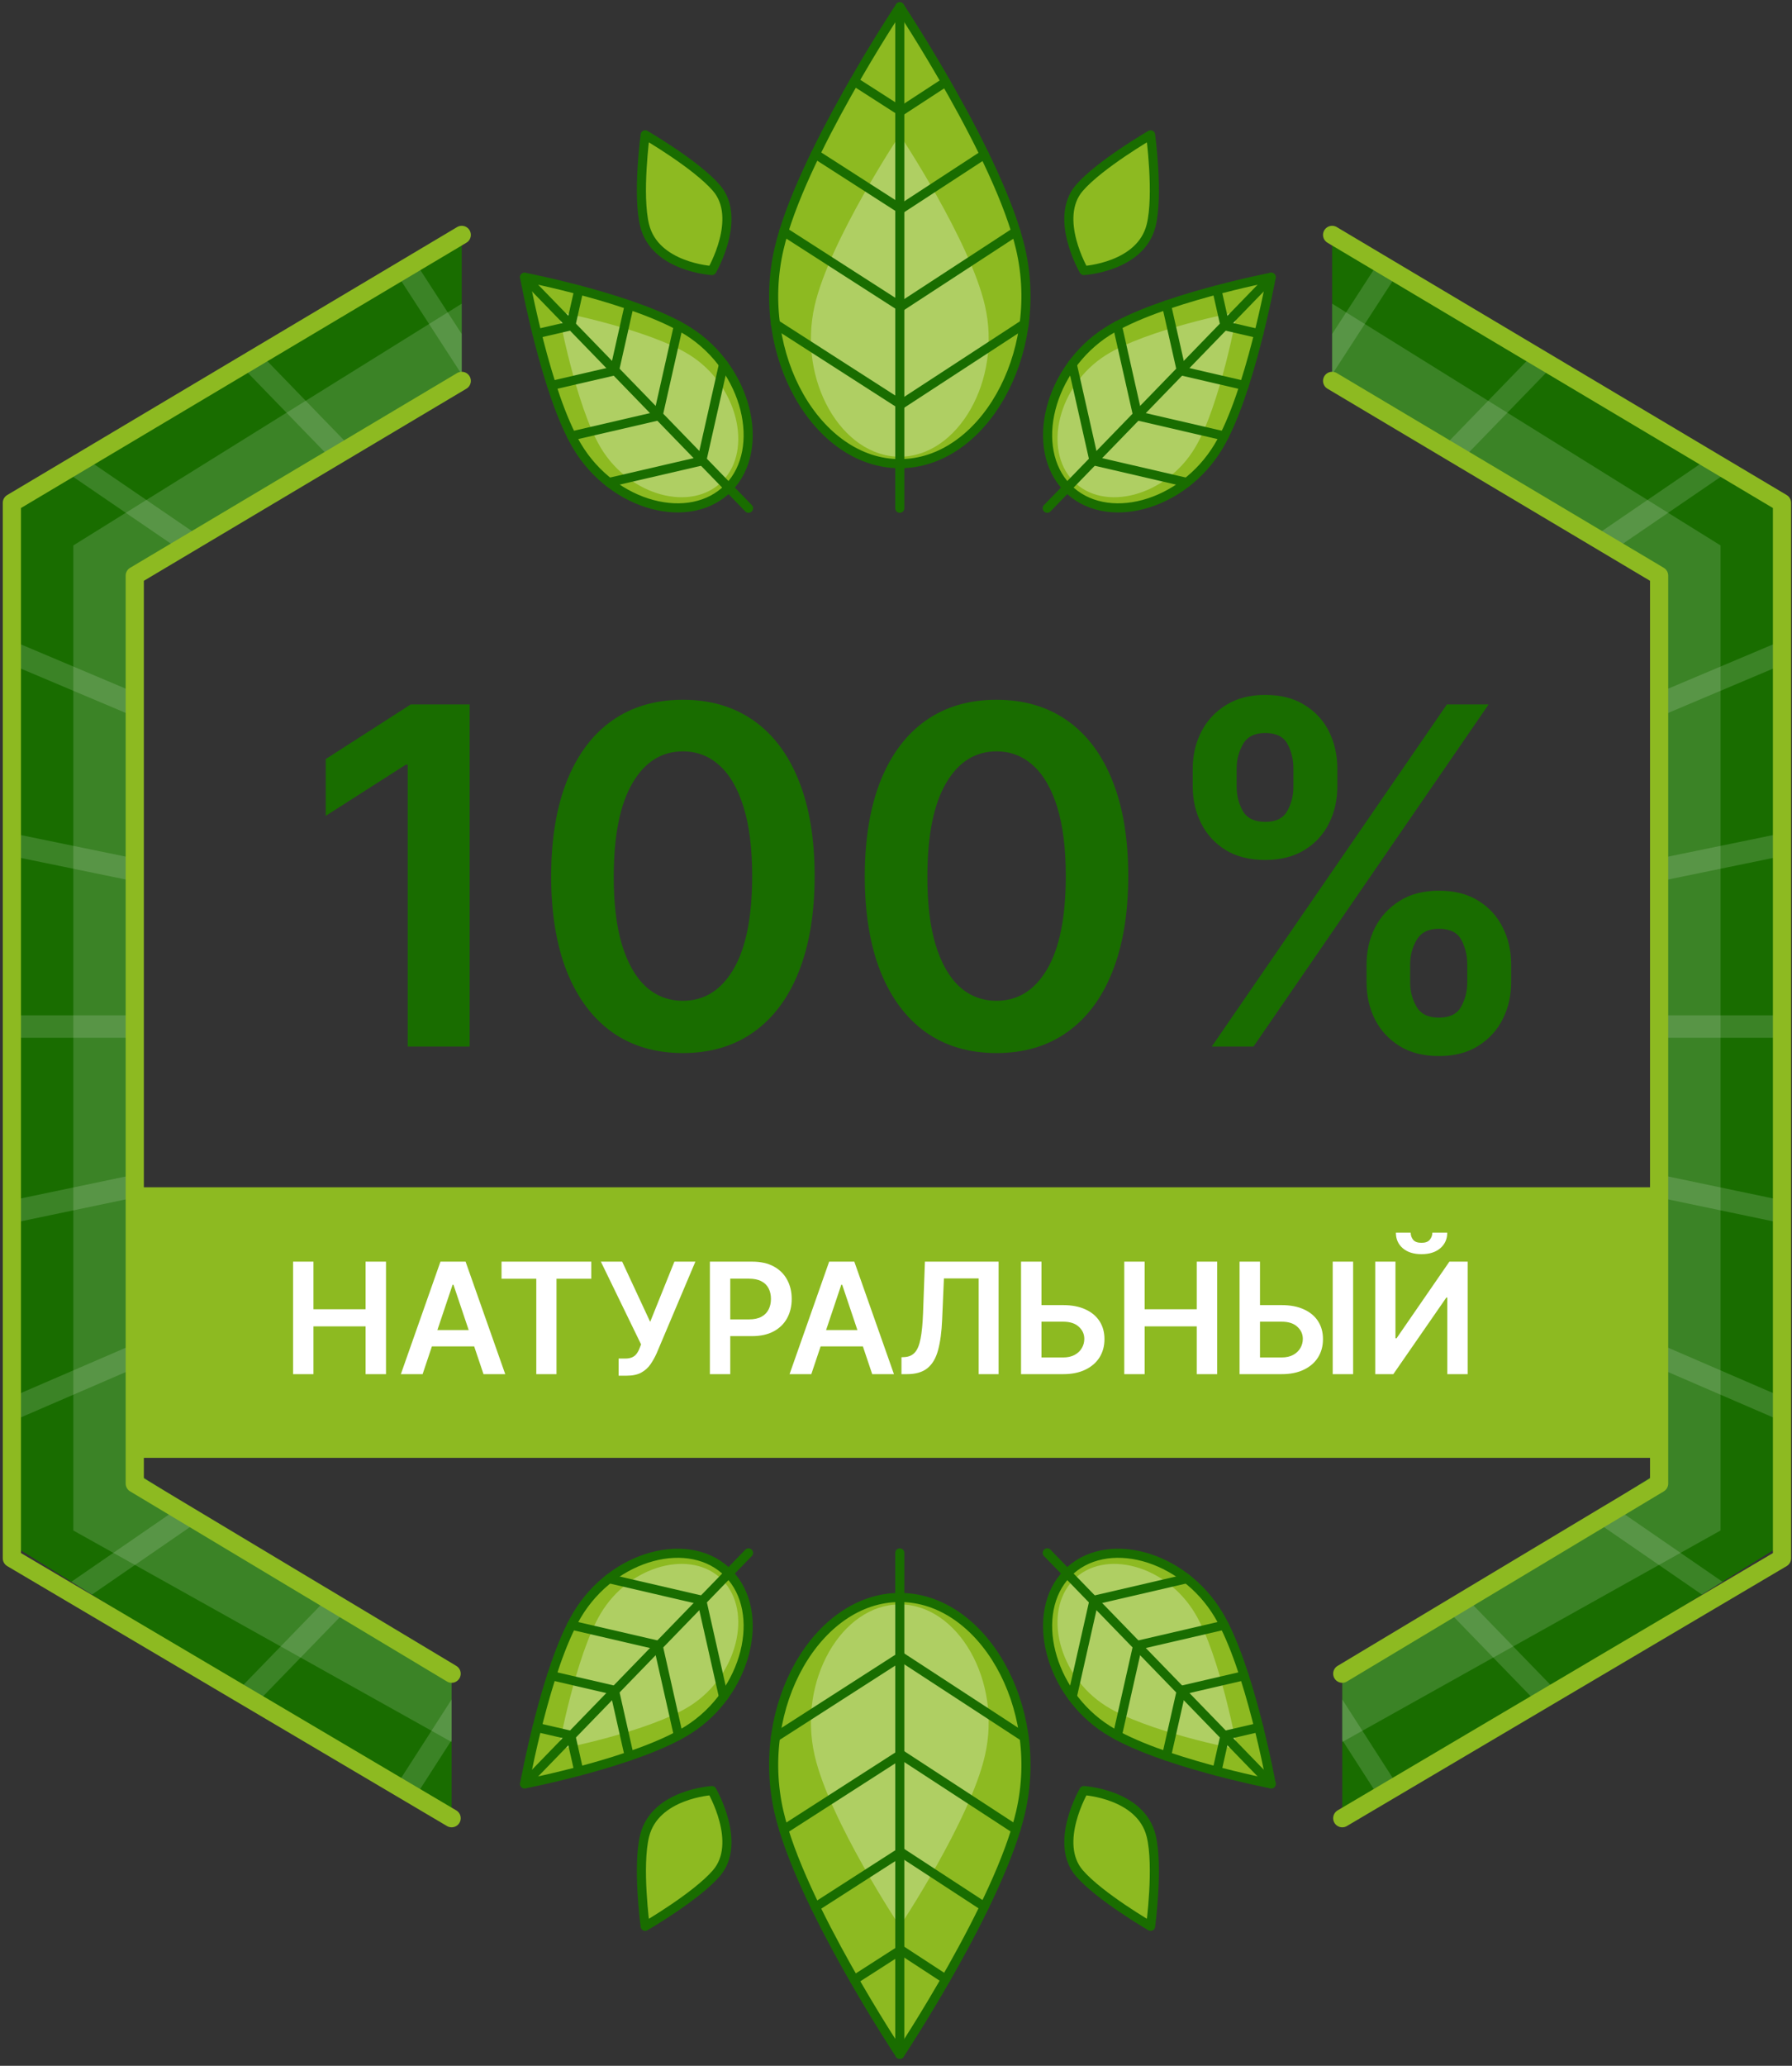 <?xml version="1.0" encoding="UTF-8"?> <svg xmlns="http://www.w3.org/2000/svg" width="197" height="227" viewBox="0 0 197 227" fill="none"><rect x="0" y="0" width="197" height="227" fill="#333333" stroke="none"/><path d="M51.631 77.407V115H44.821V84.034H44.601L35.808 89.651V83.41L45.152 77.407H51.631ZM75.072 115.716C72.049 115.716 69.455 114.951 67.289 113.421C65.135 111.88 63.477 109.658 62.314 106.758C61.164 103.846 60.589 100.34 60.589 96.24C60.601 92.141 61.182 88.653 62.333 85.778C63.495 82.889 65.153 80.687 67.307 79.169C69.473 77.652 72.061 76.893 75.072 76.893C78.082 76.893 80.67 77.652 82.836 79.169C85.002 80.687 86.66 82.889 87.811 85.778C88.973 88.665 89.554 92.153 89.554 96.24C89.554 100.352 88.973 103.864 87.811 106.777C86.66 109.677 85.002 111.892 82.836 113.421C80.682 114.951 78.094 115.716 75.072 115.716ZM75.072 109.971C77.421 109.971 79.275 108.814 80.633 106.501C82.004 104.176 82.689 100.756 82.689 96.24C82.689 93.254 82.377 90.746 81.753 88.715C81.129 86.683 80.248 85.153 79.11 84.126C77.972 83.085 76.626 82.565 75.072 82.565C72.734 82.565 70.886 83.728 69.528 86.053C68.17 88.366 67.484 91.761 67.472 96.24C67.46 99.239 67.76 101.759 68.372 103.803C68.996 105.847 69.877 107.388 71.015 108.429C72.153 109.457 73.505 109.971 75.072 109.971ZM109.548 115.716C106.526 115.716 103.931 114.951 101.766 113.421C99.612 111.88 97.954 109.658 96.791 106.758C95.641 103.846 95.066 100.34 95.066 96.24C95.078 92.141 95.659 88.653 96.809 85.778C97.972 82.889 99.63 80.687 101.784 79.169C103.95 77.652 106.538 76.893 109.548 76.893C112.559 76.893 115.147 77.652 117.313 79.169C119.479 80.687 121.137 82.889 122.287 85.778C123.45 88.665 124.031 92.153 124.031 96.24C124.031 100.352 123.45 103.864 122.287 106.777C121.137 109.677 119.479 111.892 117.313 113.421C115.159 114.951 112.571 115.716 109.548 115.716ZM109.548 109.971C111.898 109.971 113.752 108.814 115.11 106.501C116.481 104.176 117.166 100.756 117.166 96.24C117.166 93.254 116.854 90.746 116.23 88.715C115.606 86.683 114.725 85.153 113.587 84.126C112.449 83.085 111.103 82.565 109.548 82.565C107.211 82.565 105.363 83.728 104.005 86.053C102.647 88.366 101.961 91.761 101.949 96.24C101.937 99.239 102.237 101.759 102.848 103.803C103.473 105.847 104.354 107.388 105.492 108.429C106.63 109.457 107.982 109.971 109.548 109.971ZM150.229 107.951V105.969C150.229 104.513 150.535 103.173 151.147 101.949C151.771 100.725 152.677 99.74 153.864 98.994C155.051 98.247 156.489 97.874 158.178 97.874C159.915 97.874 161.371 98.247 162.546 98.994C163.721 99.728 164.608 100.707 165.208 101.931C165.82 103.154 166.126 104.5 166.126 105.969V107.951C166.126 109.408 165.82 110.748 165.208 111.971C164.596 113.195 163.697 114.18 162.51 114.927C161.335 115.673 159.891 116.046 158.178 116.046C156.464 116.046 155.014 115.673 153.827 114.927C152.64 114.18 151.741 113.195 151.129 111.971C150.529 110.748 150.229 109.408 150.229 107.951ZM155.02 105.969V107.951C155.02 108.918 155.253 109.805 155.718 110.613C156.183 111.421 157.003 111.824 158.178 111.824C159.365 111.824 160.178 111.427 160.619 110.631C161.072 109.824 161.298 108.93 161.298 107.951V105.969C161.298 104.99 161.084 104.097 160.656 103.289C160.227 102.469 159.401 102.059 158.178 102.059C157.027 102.059 156.213 102.469 155.736 103.289C155.259 104.097 155.02 104.99 155.02 105.969ZM131.121 86.438V84.456C131.121 82.987 131.433 81.641 132.057 80.418C132.681 79.194 133.587 78.215 134.774 77.481C135.961 76.734 137.399 76.361 139.087 76.361C140.813 76.361 142.263 76.734 143.438 77.481C144.625 78.215 145.518 79.194 146.118 80.418C146.717 81.641 147.017 82.987 147.017 84.456V86.438C147.017 87.907 146.711 89.253 146.099 90.477C145.5 91.688 144.606 92.661 143.419 93.395C142.232 94.129 140.788 94.496 139.087 94.496C137.362 94.496 135.906 94.129 134.719 93.395C133.544 92.661 132.651 91.682 132.039 90.458C131.427 89.234 131.121 87.895 131.121 86.438ZM135.949 84.456V86.438C135.949 87.417 136.175 88.311 136.628 89.118C137.093 89.914 137.913 90.311 139.087 90.311C140.262 90.311 141.07 89.914 141.51 89.118C141.963 88.311 142.19 87.417 142.19 86.438V84.456C142.19 83.477 141.975 82.584 141.547 81.776C141.119 80.956 140.299 80.546 139.087 80.546C137.925 80.546 137.111 80.956 136.646 81.776C136.181 82.596 135.949 83.489 135.949 84.456ZM133.214 115L159.059 77.407H163.648L137.803 115H133.214Z" fill="#196D00"></path><path d="M182.577 130.465H15V160.197H182.577V130.465Z" fill="#8DBA21"></path><path d="M32.219 151V138.636H34.459V143.87H40.188V138.636H42.434V151H40.188V145.748H34.459V151H32.219ZM46.458 151H44.067L48.42 138.636H51.184L55.543 151H53.153L49.85 141.172H49.754L46.458 151ZM46.536 146.152H53.056V147.951H46.536V146.152ZM55.134 140.514V138.636H64.999V140.514H61.177V151H58.956V140.514H55.134ZM68.005 151.169V149.286H68.711C69.029 149.286 69.291 149.239 69.496 149.147C69.701 149.054 69.866 148.921 69.991 148.748C70.12 148.575 70.227 148.374 70.311 148.145L70.474 147.728L66.055 138.636H68.397L71.476 145.253L74.138 138.636H76.445L72.182 148.718C71.985 149.153 71.758 149.557 71.5 149.931C71.243 150.302 70.907 150.602 70.492 150.831C70.082 151.056 69.546 151.169 68.886 151.169H68.005ZM78.04 151V138.636H82.676C83.626 138.636 84.423 138.813 85.067 139.168C85.715 139.522 86.204 140.009 86.534 140.629C86.868 141.244 87.035 141.945 87.035 142.729C87.035 143.522 86.868 144.227 86.534 144.842C86.2 145.458 85.707 145.943 85.055 146.297C84.403 146.647 83.6 146.822 82.646 146.822H79.573V144.981H82.344C82.9 144.981 83.354 144.885 83.709 144.691C84.063 144.498 84.324 144.233 84.493 143.895C84.666 143.556 84.753 143.168 84.753 142.729C84.753 142.291 84.666 141.904 84.493 141.57C84.324 141.236 84.061 140.977 83.702 140.792C83.348 140.602 82.891 140.508 82.332 140.508H80.279V151H78.04ZM89.19 151H86.799L91.152 138.636H93.917L98.276 151H95.885L92.583 141.172H92.486L89.19 151ZM89.269 146.152H95.788V147.951H89.269V146.152ZM99.101 151V149.141L99.451 149.123C99.926 149.094 100.302 148.923 100.58 148.609C100.862 148.295 101.069 147.79 101.202 147.094C101.339 146.398 101.429 145.464 101.474 144.293L101.679 138.636H109.78V151H107.589V140.478H103.768L103.574 144.987C103.518 146.339 103.369 147.46 103.128 148.35C102.89 149.239 102.5 149.903 101.957 150.342C101.417 150.781 100.667 151 99.705 151H99.101ZM113.738 143.412H116.877C117.823 143.412 118.634 143.567 119.31 143.876C119.99 144.182 120.511 144.615 120.873 145.174C121.236 145.734 121.417 146.392 121.417 147.148C121.417 147.909 121.236 148.579 120.873 149.159C120.511 149.734 119.99 150.185 119.31 150.511C118.634 150.837 117.823 151 116.877 151H112.247V138.636H114.492V149.165H116.877C117.376 149.165 117.799 149.07 118.145 148.881C118.491 148.692 118.752 148.442 118.929 148.132C119.111 147.823 119.201 147.487 119.201 147.124C119.201 146.601 119 146.156 118.597 145.79C118.199 145.42 117.625 145.235 116.877 145.235H113.738V143.412ZM123.594 151V138.636H125.834V143.87H131.563V138.636H133.809V151H131.563V145.748H125.834V151H123.594ZM137.76 143.412H140.899C141.845 143.412 142.656 143.567 143.332 143.876C144.012 144.182 144.534 144.615 144.896 145.174C145.258 145.734 145.439 146.392 145.439 147.148C145.439 147.909 145.258 148.579 144.896 149.159C144.534 149.734 144.012 150.185 143.332 150.511C142.656 150.837 141.845 151 140.899 151H136.269V138.636H138.515V149.165H140.899C141.398 149.165 141.821 149.07 142.167 148.881C142.513 148.692 142.775 148.442 142.952 148.132C143.133 147.823 143.224 147.487 143.224 147.124C143.224 146.601 143.022 146.156 142.62 145.79C142.221 145.42 141.648 145.235 140.899 145.235H137.76V143.412ZM148.753 138.636V151H146.508V138.636H148.753ZM151.186 138.636H153.408V147.064H153.523L159.336 138.636H161.346V151H159.107V142.578H159.004L153.172 151H151.186V138.636ZM157.465 135.449H159.101C159.101 136.153 158.845 136.725 158.334 137.163C157.827 137.598 157.139 137.815 156.269 137.815C155.408 137.815 154.722 137.598 154.211 137.163C153.704 136.725 153.452 136.153 153.456 135.449H155.08C155.08 135.739 155.169 135.998 155.346 136.228C155.527 136.453 155.835 136.566 156.269 136.566C156.696 136.566 157 136.453 157.181 136.228C157.366 136.002 157.461 135.743 157.465 135.449Z" fill="white"></path><path d="M112.196 27.352C109.862 17.241 98.918 0.749 98.918 0.749C98.918 0.749 87.976 17.241 85.641 27.352C82.942 39.039 89.851 50.95 98.918 50.95C107.986 50.95 114.894 39.039 112.196 27.352Z" fill="#8DBA21" stroke="#196D00" stroke-miterlimit="10" stroke-linecap="round" stroke-linejoin="round"></path><path opacity="0.3" d="M108.273 33.559C106.629 26.435 98.918 14.815 98.918 14.815C98.918 14.815 91.208 26.435 89.563 33.559C87.661 41.794 92.529 50.186 98.918 50.186C105.307 50.186 110.175 41.794 108.273 33.559Z" fill="white"></path><path d="M98.918 0.749V55.847" stroke="#196D00" stroke-miterlimit="10" stroke-linecap="round" stroke-linejoin="round"></path><path d="M85.251 35.601L99.029 44.45L112.585 35.603" stroke="#196D00" stroke-miterlimit="10" stroke-linecap="round" stroke-linejoin="round"></path><path d="M86.158 25.442L99.028 33.709L111.681 25.451" stroke="#196D00" stroke-miterlimit="10" stroke-linecap="round" stroke-linejoin="round"></path><path d="M89.64 16.936L99.029 22.966L108.213 16.972" stroke="#196D00" stroke-miterlimit="10" stroke-linecap="round" stroke-linejoin="round"></path><path d="M93.907 8.936L99.029 12.224L103.967 9.002" stroke="#196D00" stroke-miterlimit="10" stroke-linecap="round" stroke-linejoin="round"></path><path d="M78.759 20.654C76.526 18.067 70.926 14.815 70.926 14.815C70.926 14.815 70.033 21.429 70.871 24.782C72.013 29.362 78.264 29.729 78.264 29.729C78.264 29.729 81.62 23.97 78.759 20.654Z" fill="#8DBA21" stroke="#196D00" stroke-miterlimit="10" stroke-linecap="round" stroke-linejoin="round"></path><path d="M63.44 49.028C59.999 43.26 57.672 30.465 57.672 30.465C57.672 30.465 70.081 32.864 75.674 36.414C82.139 40.516 84.277 49.284 80.1 53.591C75.922 57.898 67.418 55.694 63.44 49.028Z" fill="#8DBA21" stroke="#196D00" stroke-miterlimit="10" stroke-linecap="round" stroke-linejoin="round"></path><path opacity="0.3" d="M66.035 49.187C63.268 44.548 61.396 34.26 61.396 34.26C61.396 34.26 71.374 36.189 75.872 39.043C81.071 42.343 82.79 49.393 79.431 52.857C76.072 56.32 69.235 54.547 66.035 49.187Z" fill="white"></path><path d="M57.671 30.465L82.287 55.847" stroke="#196D00" stroke-miterlimit="10" stroke-linecap="round" stroke-linejoin="round"></path><path d="M79.537 40.028L77.144 50.65L66.946 53.014" stroke="#196D00" stroke-miterlimit="10" stroke-linecap="round" stroke-linejoin="round"></path><path d="M74.581 35.778L72.345 45.702L62.828 47.907" stroke="#196D00" stroke-miterlimit="10" stroke-linecap="round" stroke-linejoin="round"></path><path d="M69.177 33.514L67.546 40.753L60.637 42.355" stroke="#196D00" stroke-miterlimit="10" stroke-linecap="round" stroke-linejoin="round"></path><path d="M63.636 31.857L62.746 35.805L59.032 36.665" stroke="#196D00" stroke-miterlimit="10" stroke-linecap="round" stroke-linejoin="round"></path><path d="M118.655 20.654C120.888 18.067 126.489 14.815 126.489 14.815C126.489 14.815 127.381 21.429 126.544 24.782C125.402 29.362 119.151 29.729 119.151 29.729C119.151 29.729 115.796 23.97 118.655 20.654Z" fill="#8DBA21" stroke="#196D00" stroke-miterlimit="10" stroke-linecap="round" stroke-linejoin="round"></path><path d="M133.975 49.028C137.417 43.26 139.744 30.465 139.744 30.465C139.744 30.465 127.335 32.864 121.742 36.414C115.277 40.516 113.139 49.284 117.316 53.591C121.493 57.898 129.997 55.694 133.975 49.028Z" fill="#8DBA21" stroke="#196D00" stroke-miterlimit="10" stroke-linecap="round" stroke-linejoin="round"></path><path opacity="0.3" d="M131.38 49.187C134.148 44.548 136.019 34.26 136.019 34.26C136.019 34.26 126.041 36.189 121.543 39.043C116.344 42.343 114.625 49.393 117.984 52.857C121.343 56.32 128.182 54.547 131.38 49.187Z" fill="white"></path><path d="M139.744 30.465L115.128 55.847" stroke="#196D00" stroke-miterlimit="10" stroke-linecap="round" stroke-linejoin="round"></path><path d="M117.877 40.028L120.272 50.65L130.47 53.014" stroke="#196D00" stroke-miterlimit="10" stroke-linecap="round" stroke-linejoin="round"></path><path d="M122.835 35.778L125.07 45.702L134.587 47.907" stroke="#196D00" stroke-miterlimit="10" stroke-linecap="round" stroke-linejoin="round"></path><path d="M128.238 33.514L129.87 40.753L136.778 42.355" stroke="#196D00" stroke-miterlimit="10" stroke-linecap="round" stroke-linejoin="round"></path><path d="M133.778 31.857L134.668 35.805L138.383 36.665" stroke="#196D00" stroke-miterlimit="10" stroke-linecap="round" stroke-linejoin="round"></path><path d="M112.196 199.136C109.862 209.247 98.918 225.739 98.918 225.739C98.918 225.739 87.976 209.247 85.641 199.136C82.942 187.449 89.851 175.538 98.918 175.538C107.986 175.538 114.894 187.449 112.196 199.136Z" fill="#8DBA21" stroke="#196D00" stroke-miterlimit="10" stroke-linecap="round" stroke-linejoin="round"></path><path opacity="0.3" d="M108.273 192.929C106.629 200.054 98.918 211.673 98.918 211.673C98.918 211.673 91.208 200.054 89.563 192.929C87.661 184.694 92.529 176.302 98.918 176.302C105.307 176.302 110.175 184.694 108.273 192.929Z" fill="white"></path><path d="M98.918 225.739V170.641" stroke="#196D00" stroke-miterlimit="10" stroke-linecap="round" stroke-linejoin="round"></path><path d="M85.251 190.888L99.029 182.038L112.585 190.885" stroke="#196D00" stroke-miterlimit="10" stroke-linecap="round" stroke-linejoin="round"></path><path d="M86.158 201.047L99.028 192.78L111.681 201.037" stroke="#196D00" stroke-miterlimit="10" stroke-linecap="round" stroke-linejoin="round"></path><path d="M89.64 209.552L99.029 203.521L108.213 209.516" stroke="#196D00" stroke-miterlimit="10" stroke-linecap="round" stroke-linejoin="round"></path><path d="M93.907 217.553L99.029 214.264L103.967 217.487" stroke="#196D00" stroke-miterlimit="10" stroke-linecap="round" stroke-linejoin="round"></path><path d="M78.759 205.834C76.526 208.421 70.926 211.673 70.926 211.673C70.926 211.673 70.033 205.06 70.871 201.706C72.013 197.126 78.264 196.759 78.264 196.759C78.264 196.759 81.62 202.519 78.759 205.834Z" fill="#8DBA21" stroke="#196D00" stroke-miterlimit="10" stroke-linecap="round" stroke-linejoin="round"></path><path d="M63.44 177.461C59.999 183.228 57.672 196.023 57.672 196.023C57.672 196.023 70.081 193.624 75.674 190.075C82.139 185.973 84.277 177.204 80.1 172.897C75.922 168.59 67.418 170.795 63.44 177.461Z" fill="#8DBA21" stroke="#196D00" stroke-miterlimit="10" stroke-linecap="round" stroke-linejoin="round"></path><path opacity="0.3" d="M66.035 177.301C63.268 181.939 61.396 192.227 61.396 192.227C61.396 192.227 71.374 190.298 75.872 187.444C81.071 184.144 82.79 177.094 79.431 173.631C76.072 170.167 69.235 171.941 66.035 177.301Z" fill="white"></path><path d="M57.671 196.023L82.287 170.641" stroke="#196D00" stroke-miterlimit="10" stroke-linecap="round" stroke-linejoin="round"></path><path d="M79.537 186.46L77.144 175.839L66.946 173.474" stroke="#196D00" stroke-miterlimit="10" stroke-linecap="round" stroke-linejoin="round"></path><path d="M74.581 190.709L72.345 180.787L62.828 178.581" stroke="#196D00" stroke-miterlimit="10" stroke-linecap="round" stroke-linejoin="round"></path><path d="M69.177 192.973L67.546 185.736L60.637 184.134" stroke="#196D00" stroke-miterlimit="10" stroke-linecap="round" stroke-linejoin="round"></path><path d="M63.636 194.632L62.746 190.684L59.032 189.823" stroke="#196D00" stroke-miterlimit="10" stroke-linecap="round" stroke-linejoin="round"></path><path d="M118.655 205.834C120.888 208.421 126.489 211.673 126.489 211.673C126.489 211.673 127.381 205.06 126.544 201.706C125.402 197.126 119.151 196.759 119.151 196.759C119.151 196.759 115.796 202.519 118.655 205.834Z" fill="#8DBA21" stroke="#196D00" stroke-miterlimit="10" stroke-linecap="round" stroke-linejoin="round"></path><path d="M133.975 177.461C137.417 183.228 139.744 196.023 139.744 196.023C139.744 196.023 127.335 193.624 121.742 190.075C115.277 185.973 113.139 177.204 117.316 172.897C121.493 168.59 129.997 170.795 133.975 177.461Z" fill="#8DBA21" stroke="#196D00" stroke-miterlimit="10" stroke-linecap="round" stroke-linejoin="round"></path><path opacity="0.3" d="M131.38 177.301C134.148 181.939 136.019 192.227 136.019 192.227C136.019 192.227 126.041 190.298 121.543 187.444C116.344 184.144 114.625 177.094 117.984 173.631C121.343 170.167 128.182 171.941 131.38 177.301Z" fill="white"></path><path d="M139.744 196.023L115.128 170.641" stroke="#196D00" stroke-miterlimit="10" stroke-linecap="round" stroke-linejoin="round"></path><path d="M117.877 186.46L120.272 175.839L130.47 173.474" stroke="#196D00" stroke-miterlimit="10" stroke-linecap="round" stroke-linejoin="round"></path><path d="M122.835 190.709L125.07 180.787L134.587 178.581" stroke="#196D00" stroke-miterlimit="10" stroke-linecap="round" stroke-linejoin="round"></path><path d="M128.238 192.973L129.87 185.736L136.778 184.134" stroke="#196D00" stroke-miterlimit="10" stroke-linecap="round" stroke-linejoin="round"></path><path d="M133.778 194.632L134.668 190.684L138.383 189.823" stroke="#196D00" stroke-miterlimit="10" stroke-linecap="round" stroke-linejoin="round"></path><path d="M14.815 63.254L50.761 41.853V25.813L1.305 55.256V169.747L49.647 199.794V183.914L14.815 161.749V63.254Z" fill="#196D00"></path><g opacity="0.15"><path d="M14.815 78.759V76.094L1.305 70.39V73.055L14.815 78.759Z" fill="white"></path><path d="M14.815 111.571H1.305V114.037H14.815V111.571Z" fill="white"></path><path d="M14.815 96.849V94.335L1.305 91.56V94.074L14.815 96.849Z" fill="white"></path><path d="M19.685 60.353L22 58.976L9.455 50.403L7.142 51.782L19.685 60.353Z" fill="white"></path><path d="M36.398 50.405L38.542 49.127L28.681 38.957L26.535 40.235L36.398 50.405Z" fill="white"></path><path d="M50.761 41.146V36.704L45.669 28.843L43.593 30.08L50.761 41.146Z" fill="white"></path><path d="M49.648 191.209V186.743L43.654 196.068L45.704 197.343L49.648 191.209Z" fill="white"></path><path d="M38.321 176.707L36.229 175.377L26.5 185.408L28.611 186.72L38.321 176.707Z" fill="white"></path><path d="M14.815 150.341V147.667L1.305 153.503V156.178L14.815 150.341Z" fill="white"></path><path d="M22.537 166.664L20.297 165.239L7.845 173.813L10.11 175.221L22.537 166.664Z" fill="white"></path><path d="M14.815 131.588V129.071L1.305 131.897V134.414L14.815 131.588Z" fill="white"></path></g><path opacity="0.15" d="M50.761 41.853V33.367L8.06 59.936V168.178L49.648 191.421V183.914L14.815 161.749V63.254L50.761 41.853Z" fill="white"></path><path d="M50.761 41.853L14.815 63.254V163.019L49.647 183.914" stroke="#8DBA21" stroke-width="2" stroke-miterlimit="10" stroke-linecap="round" stroke-linejoin="round"></path><path d="M50.761 25.813L1.305 55.256V171.231L49.647 199.794" stroke="#8DBA21" stroke-width="2" stroke-miterlimit="10" stroke-linecap="round" stroke-linejoin="round"></path><path d="M182.392 63.254L146.445 41.853V25.813L195.902 55.256V169.747L147.559 199.794V183.914L182.392 161.749V63.254Z" fill="#196D00"></path><g opacity="0.15"><path d="M182.392 78.759V76.094L195.902 70.39V73.055L182.392 78.759Z" fill="white"></path><path d="M195.902 111.571H182.392V114.037H195.902V111.571Z" fill="white"></path><path d="M182.392 96.849V94.335L195.902 91.56V94.074L182.392 96.849Z" fill="white"></path><path d="M177.521 60.353L175.206 58.976L187.75 50.403L190.064 51.782L177.521 60.353Z" fill="white"></path><path d="M160.808 50.405L158.664 49.127L168.525 38.957L170.671 40.235L160.808 50.405Z" fill="white"></path><path d="M146.445 41.146V36.704L151.536 28.843L153.613 30.08L146.445 41.146Z" fill="white"></path><path d="M147.559 191.209V186.743L153.552 196.068L151.502 197.343L147.559 191.209Z" fill="white"></path><path d="M158.885 176.707L160.976 175.377L170.705 185.408L168.594 186.72L158.885 176.707Z" fill="white"></path><path d="M182.392 150.341V147.667L195.902 153.503V156.178L182.392 150.341Z" fill="white"></path><path d="M174.669 166.664L176.908 165.239L189.36 173.813L187.097 175.221L174.669 166.664Z" fill="white"></path><path d="M182.392 131.588V129.071L195.902 131.897V134.414L182.392 131.588Z" fill="white"></path></g><path opacity="0.15" d="M146.445 41.853V33.367L189.146 59.936V168.178L147.559 191.421V183.914L182.392 161.749V63.254L146.445 41.853Z" fill="white"></path><path d="M147.559 183.914L182.392 163.019V63.254L146.445 41.853" stroke="#8DBA21" stroke-width="2" stroke-miterlimit="10" stroke-linecap="round" stroke-linejoin="round"></path><path d="M146.445 25.813L195.902 55.256V171.231L147.559 199.794" stroke="#8DBA21" stroke-width="2" stroke-miterlimit="10" stroke-linecap="round" stroke-linejoin="round"></path></svg> 